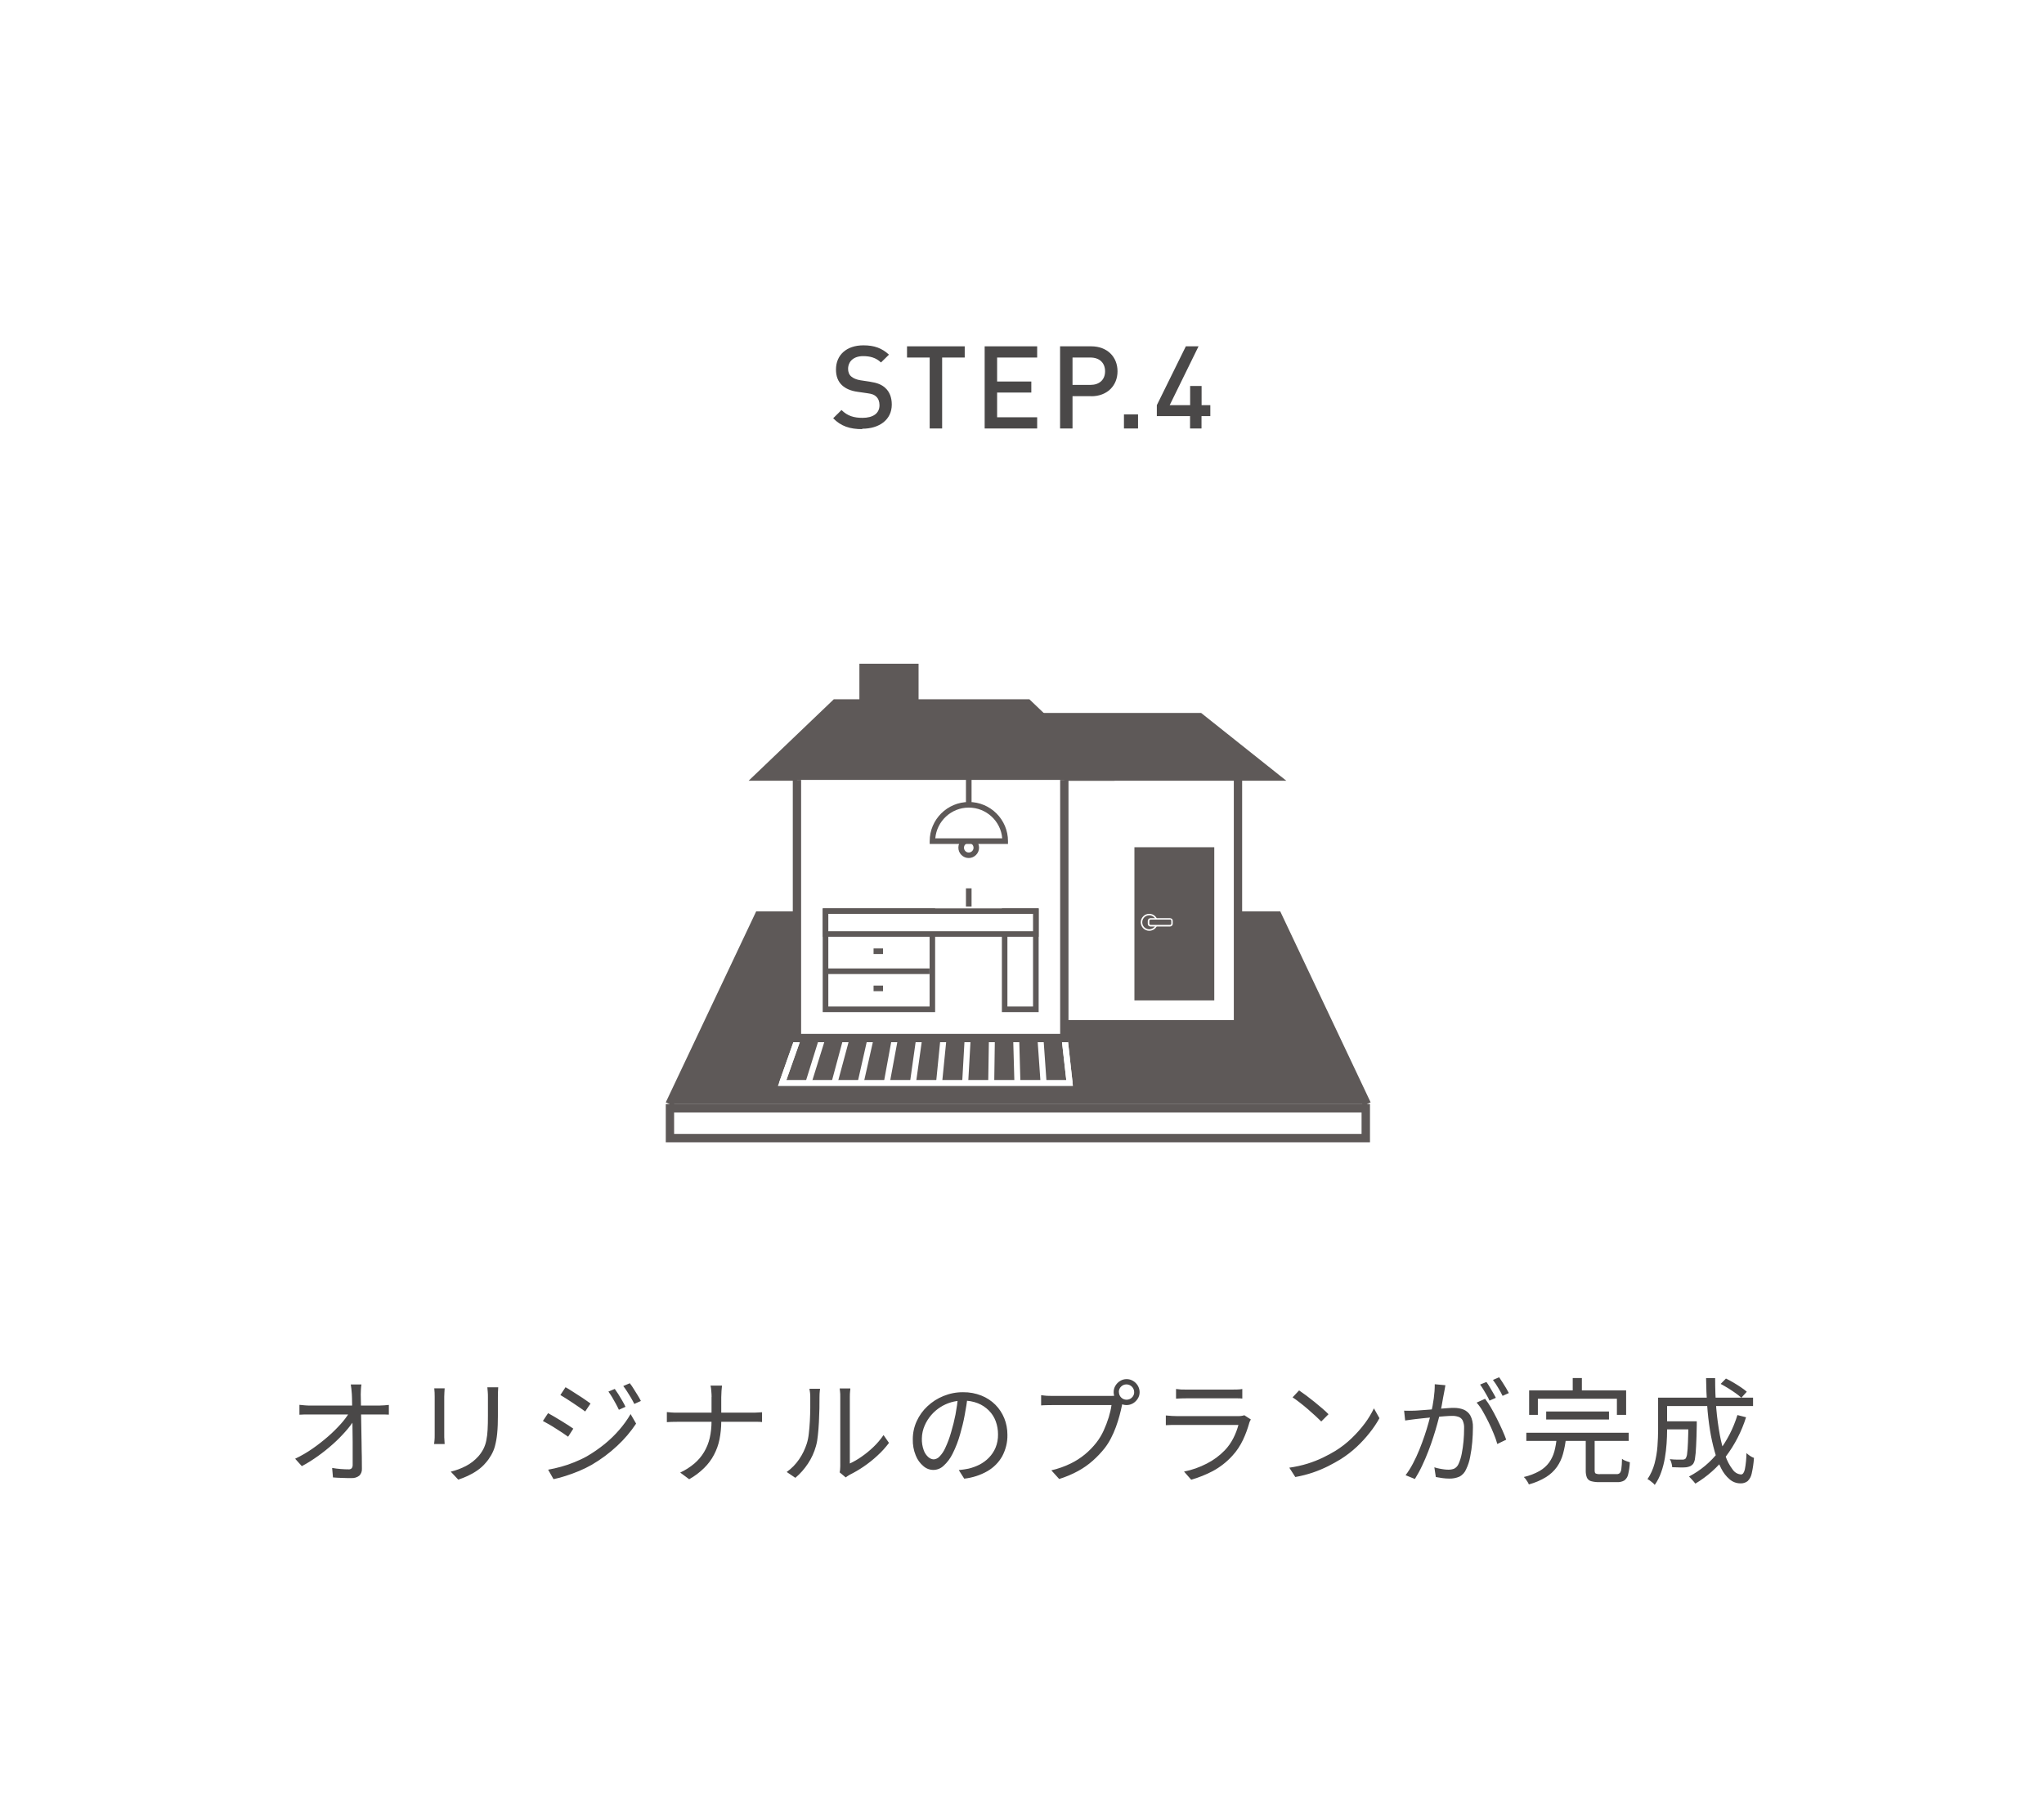 <?xml version="1.0" encoding="UTF-8"?>
<svg id="_レイヤー_2" data-name="レイヤー_2" xmlns="http://www.w3.org/2000/svg" xmlns:xlink="http://www.w3.org/1999/xlink" viewBox="0 0 248 220">
  <defs>
    <style>
      .cls-1 {
        fill: none;
      }

      .cls-2 {
        fill: #1a1311;
      }

      .cls-3 {
        isolation: isolate;
      }

      .cls-4 {
        fill: #4a4848;
      }

      .cls-5 {
        clip-path: url(#clippath-1);
      }

      .cls-6 {
        clip-path: url(#clippath-3);
      }

      .cls-7 {
        clip-path: url(#clippath-2);
      }

      .cls-8 {
        fill: #fff;
      }

      .cls-9 {
        opacity: .7;
      }

      .cls-10 {
        clip-path: url(#clippath);
      }
    </style>
    <clipPath id="clippath">
      <rect class="cls-1" x="79" y="79" width="90" height="60"/>
    </clipPath>
    <clipPath id="clippath-1">
      <rect class="cls-1" x="80.4" y="80.54" width="86.24" height="58.46"/>
    </clipPath>
    <clipPath id="clippath-2">
      <rect class="cls-1" x="80.4" y="80.54" width="86.24" height="58.46"/>
    </clipPath>
    <clipPath id="clippath-3">
      <rect class="cls-1" x="80.4" y="80.54" width="86.24" height="58.46"/>
    </clipPath>
  </defs>
  <g id="_レイヤー_1-2" data-name="レイヤー_1">
    <g>
      <rect id="_FFFFFF-2" class="cls-8" width="248" height="220"/>
      <path id="_パス_30068" data-name="パス_30068" class="cls-4" d="M43.85,168.04c-.03.19-.05.38-.06.58s-.02.4-.02.6c0,.25.02.59.02,1.01,0,.42.01.9.02,1.43,0,.53.02,1.09.03,1.68l.03,1.76c0,.59.02,1.15.03,1.69,0,.54.01,1.03.01,1.47.02.31-.1.62-.32.83-.27.21-.61.31-.95.29-.35,0-.73,0-1.13-.02-.4-.01-.77-.03-1.11-.06l-.1-1.15c.33.06.68.1,1.04.13s.67.04.93.04c.15.02.3-.03.41-.14.08-.12.12-.27.11-.42v-1.22c0-.48,0-.99,0-1.55,0-.56-.01-1.12-.02-1.69,0-.57-.02-1.12-.03-1.65,0-.53-.02-1.01-.02-1.43,0-.43-.02-.77-.03-1.02-.02-.27-.04-.5-.06-.68-.02-.18-.04-.35-.07-.5h1.3ZM36.33,170.49l.64.06c.22.02.44.03.65.03h8.37c.19,0,.4-.01.64-.03.24-.02.42-.04.55-.05v1.18c-.16,0-.35-.02-.57-.02-.22,0-.41,0-.58,0h-8.39c-.23,0-.46,0-.67,0s-.43.02-.64.03v-1.19ZM35.81,177.03c.74-.35,1.46-.77,2.13-1.24.65-.45,1.28-.95,1.88-1.47.54-.47,1.05-.98,1.53-1.51.39-.43.73-.89,1.04-1.38h.56s.01.94.01.94c-.32.48-.67.94-1.05,1.36-.47.53-.97,1.04-1.5,1.51-.58.52-1.19,1.01-1.82,1.46-.63.45-1.28.87-1.97,1.23l-.82-.91ZM60.45,168.37c0,.18-.02.37-.03.57,0,.2-.01.42-.01.65v2.27c0,.71-.02,1.43-.09,2.14-.05.51-.14,1.01-.27,1.51-.1.38-.26.75-.46,1.1-.19.33-.41.64-.66.92-.3.36-.65.67-1.03.93-.37.26-.77.48-1.18.67-.36.17-.74.31-1.12.44l-.91-.97c.63-.15,1.25-.38,1.83-.68.58-.3,1.09-.7,1.52-1.18.24-.27.44-.57.61-.89.16-.32.28-.66.35-1.02.09-.43.14-.86.16-1.3.03-.49.04-1.07.04-1.74v-2.21c0-.23,0-.45-.02-.65s-.03-.39-.05-.57h1.32ZM53.95,168.49c0,.13-.02.29-.03.48s-.02.36-.02.53v4.68c0,.18,0,.37.02.57.01.2.03.37.03.5h-1.28c.02-.11.03-.27.05-.47s.02-.4.02-.61v-4.67c0-.12,0-.29-.01-.5s-.02-.38-.04-.51h1.27ZM74.59,168.56c.12.16.26.37.43.63.16.26.32.53.48.8.16.27.29.52.39.74l-.8.36c-.11-.24-.24-.49-.38-.75-.14-.26-.28-.51-.43-.76-.14-.24-.3-.47-.46-.7l.77-.32ZM76.42,167.88c.16.2.3.4.43.62.16.25.32.51.49.78.17.27.31.52.42.74l-.8.36c-.12-.25-.26-.5-.41-.76-.15-.25-.3-.5-.46-.74-.15-.24-.31-.47-.47-.67l.79-.34ZM68.61,168.35c.21.11.45.26.73.44.28.18.57.37.87.56.3.19.58.37.83.55s.46.32.61.43l-.65.97c-.17-.13-.38-.29-.64-.46-.26-.17-.53-.36-.81-.55-.28-.19-.56-.37-.84-.55s-.52-.32-.72-.44l.62-.94ZM66.51,178.36c.51-.09,1.04-.21,1.58-.36.55-.15,1.08-.33,1.61-.55.51-.21,1.02-.44,1.5-.71.76-.44,1.48-.94,2.16-1.49.65-.53,1.25-1.11,1.79-1.74.51-.59.97-1.22,1.36-1.9l.67,1.16c-.66.99-1.43,1.9-2.31,2.71-.94.88-1.97,1.64-3.08,2.29-.49.28-1.01.53-1.53.75-.56.23-1.1.43-1.64.6-.48.16-.97.29-1.46.39l-.65-1.14ZM66.5,171.5c.21.11.45.25.74.42.29.17.58.35.88.53.3.19.58.36.83.52s.46.3.61.41l-.63.98c-.18-.13-.39-.28-.65-.45s-.53-.34-.82-.53c-.29-.19-.57-.36-.85-.52s-.53-.3-.74-.41l.63-.95ZM86.34,169.55c0-.21-.01-.46-.04-.75-.01-.21-.04-.43-.09-.64h1.39c-.02.14-.04.36-.06.65-.02.29-.03.54-.03.75v2.95c0,.72-.07,1.45-.21,2.16-.13.66-.36,1.29-.67,1.88-.31.6-.72,1.14-1.2,1.61-.54.53-1.15.99-1.81,1.36l-1.09-.81c.62-.29,1.19-.65,1.71-1.09.47-.4.87-.87,1.18-1.39.32-.53.55-1.11.69-1.71.15-.66.22-1.33.22-2.01v-2.97h0ZM80.91,171.37c.15.02.34.03.58.05s.48.02.72.02h9.03c.23,0,.47,0,.7-.02.23-.01.41-.03.52-.03v1.19c-.18-.02-.35-.03-.53-.03-.24,0-.48,0-.7,0h-8.99c-.26,0-.51,0-.75.01s-.43.02-.58.03v-1.2ZM101.87,178.71c.03-.12.05-.25.06-.37.01-.14.02-.28.02-.41v-8.39c0-.27,0-.5-.03-.68-.02-.18-.03-.3-.04-.36h1.29c0,.06,0,.18-.03.36-.02.19-.03.41-.03.67v8.08c.49-.23.96-.5,1.4-.81.51-.35,1-.75,1.45-1.18.46-.44.88-.93,1.24-1.46l.66.95c-.42.56-.89,1.08-1.41,1.55-.52.48-1.08.93-1.67,1.33-.54.37-1.11.7-1.69.99-.11.07-.21.13-.29.18s-.14.1-.19.14l-.74-.62ZM95.45,178.64c.59-.42,1.09-.93,1.5-1.53.41-.59.72-1.24.94-1.92.12-.39.2-.79.24-1.19.06-.48.1-.98.13-1.52s.04-1.06.05-1.57c0-.51,0-.96,0-1.35,0-.18,0-.37-.03-.55-.02-.16-.04-.32-.07-.47h1.29c0,.06-.02.14-.03.24s-.02.23-.03.36c0,.13-.01.27-.01.41,0,.39,0,.85-.01,1.38s-.03,1.08-.06,1.65-.07,1.12-.13,1.63c-.04.44-.11.87-.23,1.29-.21.75-.53,1.46-.96,2.11-.43.65-.94,1.24-1.54,1.74l-1.05-.71ZM117.41,169.44c-.09.73-.21,1.49-.36,2.28-.14.78-.33,1.55-.55,2.31-.23.83-.54,1.64-.93,2.41-.27.55-.64,1.05-1.1,1.46-.68.64-1.72.65-2.42.04-.42-.35-.74-.79-.94-1.3-.26-.63-.38-1.31-.36-1.99,0-.75.16-1.49.47-2.17.31-.68.75-1.3,1.3-1.81.57-.54,1.23-.96,1.95-1.25.76-.31,1.57-.47,2.39-.46.76-.01,1.51.13,2.22.41.63.25,1.21.63,1.69,1.11.47.47.83,1.03,1.08,1.64.26.64.38,1.32.38,2,.02.9-.2,1.79-.62,2.59-.42.76-1.04,1.38-1.79,1.82-.87.5-1.84.81-2.83.92l-.66-1.04c.22-.03.44-.06.64-.08.21-.03.39-.06.56-.1.45-.11.89-.27,1.31-.48.42-.22.81-.5,1.14-.84.34-.35.62-.76.81-1.22.21-.51.31-1.06.3-1.62,0-.54-.09-1.08-.28-1.59-.18-.49-.46-.93-.83-1.3-.38-.38-.83-.68-1.33-.88-.57-.22-1.18-.33-1.79-.32-2.01-.02-3.85,1.16-4.66,3-.22.5-.34,1.03-.35,1.57-.02.5.06.99.23,1.46.11.32.31.61.56.83.18.16.41.26.65.27.26-.02.51-.14.69-.33.3-.31.54-.67.71-1.06.29-.62.53-1.26.71-1.91.21-.7.39-1.42.53-2.14.14-.76.25-1.5.32-2.23h1.18ZM135.76,168.95c0,.51.42.92.92.92.25,0,.49-.09.66-.27.18-.17.28-.41.27-.65,0-.51-.41-.93-.93-.94,0,0,0,0-.01,0-.25,0-.48.1-.65.27-.18.17-.28.42-.27.67h0ZM135.12,168.95c0-.28.07-.55.22-.79.14-.23.33-.43.57-.57.24-.15.51-.22.78-.22.28,0,.55.07.79.22.24.14.43.34.57.57.14.24.22.51.22.79,0,.28-.07.55-.22.78-.14.23-.34.43-.57.57-.24.14-.51.22-.79.22-.28,0-.55-.07-.78-.21-.23-.14-.42-.34-.57-.57-.15-.24-.22-.51-.22-.79h0ZM136.33,169.88c-.05.1-.09.21-.12.32-.03.12-.06.24-.09.39-.07.36-.17.77-.29,1.22s-.27.91-.44,1.38c-.17.47-.37.92-.6,1.36-.21.42-.47.82-.76,1.2-.43.54-.91,1.05-1.43,1.51-.55.49-1.15.91-1.79,1.26-.73.4-1.5.72-2.3.97l-.95-1.05c.82-.19,1.62-.47,2.37-.84,1.21-.59,2.26-1.46,3.09-2.52.35-.45.64-.93.88-1.45.24-.53.45-1.07.62-1.62.15-.49.27-.99.34-1.49h-7.14c-.28,0-.54,0-.77.01-.23,0-.44.02-.63.03v-1.24c.13.02.28.03.43.05s.32.03.49.03c.17,0,.33.01.48.01h7.03c.1,0,.22,0,.35-.01.13,0,.26-.03.39-.06l.85.54ZM142.7,168.57c.2.03.4.05.6.06.21,0,.43.01.66.01h5.5c.22,0,.45,0,.67-.01.2,0,.4-.03.6-.06v1.16c-.17-.02-.37-.03-.6-.03-.23,0-.46,0-.69,0h-5.49c-.21,0-.43,0-.64.01l-.62.03v-1.16ZM151.76,172.27c-.03.06-.06.12-.1.2-.04.06-.06.13-.08.2-.2.71-.45,1.41-.77,2.08-.33.69-.75,1.34-1.27,1.9-.68.76-1.49,1.39-2.39,1.88-.84.44-1.72.79-2.62,1.05l-.87-.99c.96-.19,1.89-.52,2.76-.97.81-.41,1.54-.95,2.17-1.6.43-.44.78-.95,1.06-1.5.26-.51.46-1.04.61-1.59h-7.43c-.17,0-.37,0-.62,0s-.49.02-.76.03v-1.18c.26.03.51.05.74.06s.44.02.63.02h7.38c.15,0,.3,0,.45-.03.11-.01.22-.04.32-.08l.79.51ZM157.62,168.74c.25.17.54.38.87.62.33.25.66.51,1,.78.34.28.66.54.96.8.3.26.55.49.74.69l-.88.88c-.18-.18-.41-.4-.69-.66s-.59-.53-.92-.82c-.33-.28-.66-.56-.99-.81-.33-.26-.62-.47-.88-.64l.8-.85ZM156.42,178.12c.76-.11,1.51-.27,2.25-.5.63-.2,1.25-.44,1.85-.73.51-.24,1.01-.52,1.5-.81.71-.44,1.38-.96,1.99-1.55.58-.56,1.12-1.16,1.6-1.81.42-.56.78-1.17,1.09-1.8l.67,1.19c-.34.62-.74,1.21-1.18,1.76-.48.61-1.01,1.19-1.58,1.72-.6.56-1.25,1.06-1.95,1.5-.47.29-.98.57-1.53.85-.59.29-1.2.55-1.82.76-.7.24-1.42.42-2.15.55l-.74-1.15ZM175.37,168.12c-.02.13-.04.27-.07.41-.03.14-.06.28-.08.43-.04.16-.08.38-.13.67-.05.29-.1.59-.16.92-.06.32-.12.63-.19.93-.1.39-.22.84-.36,1.34s-.29,1.03-.48,1.6c-.18.56-.38,1.14-.61,1.72-.22.58-.47,1.16-.74,1.73-.26.56-.56,1.1-.88,1.62l-1.13-.46c.34-.45.64-.93.9-1.43.28-.53.54-1.09.77-1.66s.44-1.14.63-1.7c.19-.56.35-1.08.48-1.56.14-.48.24-.89.32-1.24.13-.55.24-1.13.32-1.74.08-.57.12-1.14.12-1.71l1.29.12ZM180.18,169.75c.26.34.5.69.71,1.06.25.43.49.88.73,1.36.24.48.46.94.66,1.39.2.45.36.84.47,1.16l-1.08.52c-.12-.42-.26-.83-.43-1.23-.18-.46-.39-.92-.62-1.39s-.47-.92-.71-1.34c-.21-.38-.46-.73-.75-1.06l1.02-.46ZM170.33,171.2c.22,0,.43.01.63.01s.41,0,.63-.01c.21,0,.47-.03.8-.05.33-.02.69-.05,1.07-.08l1.15-.1c.38-.03.73-.06,1.05-.08.32-.02.57-.04.76-.03.39,0,.78.06,1.14.2.35.14.64.39.83.71.24.45.34.96.32,1.46,0,.55-.03,1.15-.08,1.78-.05.61-.14,1.22-.26,1.82-.09.5-.25.99-.47,1.45-.16.4-.45.73-.84.93-.38.16-.79.24-1.2.23-.29,0-.58-.02-.86-.06-.3-.04-.57-.09-.79-.13l-.18-1.18c.2.07.41.12.62.16.21.04.42.08.62.1.16.02.32.03.48.03.24,0,.48-.04.7-.13.24-.13.43-.34.53-.6.17-.38.29-.78.37-1.19.1-.5.17-1.01.22-1.53.05-.54.07-1.06.07-1.57.02-.33-.04-.66-.18-.97-.11-.21-.3-.36-.52-.43-.25-.08-.52-.12-.78-.11-.23,0-.55.02-.95.05-.4.03-.83.07-1.29.11-.46.04-.88.09-1.27.13s-.69.08-.9.1c-.17.02-.38.04-.62.08-.25.03-.46.06-.64.09l-.13-1.2ZM180.35,167.72c.14.19.27.38.38.58l.41.7c.14.24.26.45.35.64l-.77.34c-.08-.19-.19-.4-.32-.63-.13-.23-.27-.47-.41-.7-.14-.23-.28-.44-.41-.62l.76-.31ZM181.89,167.14c.12.18.26.38.41.62.15.23.29.46.43.69.12.2.23.4.34.61l-.76.34c-.15-.31-.33-.64-.55-1-.19-.32-.39-.63-.62-.93l.74-.32ZM187.6,171.3h7.62v.97h-7.62v-.97ZM185.19,173.88h12.42v.99h-12.42v-.99ZM188.87,174.56h1.13c-.07.64-.19,1.27-.36,1.89-.15.56-.4,1.09-.73,1.57-.35.49-.8.91-1.31,1.23-.65.4-1.36.7-2.1.9-.04-.11-.1-.21-.16-.31-.07-.11-.14-.22-.22-.33-.07-.1-.15-.18-.24-.26.68-.15,1.33-.4,1.93-.74.45-.26.85-.61,1.16-1.04.28-.4.49-.85.62-1.32.14-.52.23-1.06.28-1.59h0ZM192.42,174.48h1.06v3.95c0,.21.04.34.12.39.17.07.36.1.55.08h1.97c.15.01.3-.03.41-.13.12-.15.18-.33.19-.52.04-.27.07-.67.08-1.21.08.07.18.13.28.18.11.05.23.1.35.14s.23.08.32.1c-.02.5-.09,1-.21,1.49-.06.29-.23.54-.46.72-.27.15-.58.22-.88.2h-2.16c-.34.01-.68-.03-1.01-.12-.22-.07-.4-.22-.49-.43-.11-.28-.15-.58-.14-.88v-3.97ZM190.82,167.24h1.11v2.23h-1.11v-2.23ZM185.52,168.74h11.78v2.97h-1.12v-1.96h-9.59v1.96h-1.06v-2.97ZM201.78,172.49h3.47v.98h-3.47v-.98ZM204.85,172.49h1.02v.08c0,.05,0,.11,0,.19s0,.14,0,.18c-.02,1.05-.04,1.89-.08,2.54-.03.65-.07,1.14-.13,1.48-.02.25-.1.49-.23.7-.1.12-.22.21-.36.28-.15.06-.32.11-.48.13-.24.02-.49.03-.73.02-.3,0-.62-.02-.97-.03-.01-.17-.04-.34-.09-.5-.04-.17-.11-.33-.2-.48.3.04.6.06.9.06.28,0,.48,0,.59,0,.09,0,.17,0,.26-.03.07-.02.14-.07.19-.13.09-.18.15-.37.16-.57.04-.29.08-.74.1-1.34.02-.6.05-1.41.06-2.41v-.16ZM208.78,167.94l.63-.64c.3.14.61.31.93.5.32.19.62.38.9.57.24.16.48.34.7.53l-.66.73c-.22-.2-.45-.38-.69-.55-.28-.2-.58-.4-.9-.6-.32-.2-.63-.37-.92-.53ZM210.8,171.73l1.05.27c-.54,1.72-1.37,3.33-2.45,4.76-1.01,1.32-2.27,2.44-3.7,3.29-.06-.07-.13-.17-.22-.27s-.19-.21-.29-.32c-.1-.11-.18-.2-.26-.27,1.4-.73,2.63-1.76,3.6-3.02,1.01-1.33,1.78-2.83,2.27-4.43ZM201.87,169.62h10.83v1.02h-10.83v-1.02ZM201.18,169.62h1.09v3.95c0,.49-.02,1.03-.06,1.61-.04.59-.11,1.18-.21,1.76-.1.59-.25,1.18-.45,1.74-.19.55-.45,1.06-.78,1.53-.07-.09-.15-.18-.24-.25-.11-.09-.22-.18-.34-.27-.09-.07-.19-.13-.3-.18.39-.58.68-1.22.86-1.9.18-.69.3-1.39.35-2.09.05-.7.08-1.36.08-1.97v-3.94ZM207.01,167.25h1.09c0,1.3.04,2.53.14,3.7.09,1.08.24,2.15.43,3.21.16.86.38,1.71.68,2.53.2.6.5,1.16.88,1.66.23.34.6.56,1.01.59.21,0,.36-.2.46-.6.13-.66.19-1.33.2-1.99.14.12.28.24.44.34.15.1.3.18.47.24-.04.63-.13,1.26-.27,1.88-.07.36-.24.69-.5.94-.25.19-.56.29-.88.27-.47,0-.93-.17-1.29-.48-.44-.37-.79-.83-1.04-1.34-.33-.65-.6-1.34-.79-2.05-.24-.86-.43-1.73-.57-2.61-.15-.95-.27-1.96-.34-3.02s-.12-2.15-.13-3.27Z"/>
      <g class="cls-10">
        <g id="_グループ_18918" data-name="グループ_18918">
          <g class="cls-5">
            <g id="_グループ_18917" data-name="グループ_18917">
              <g id="_グループ_18916" data-name="グループ_18916">
                <g class="cls-7">
                  <g id="_グループ_18915" data-name="グループ_18915">
                    <g id="_グループ_18914" data-name="グループ_18914" class="cls-9">
                      <g id="_グループ_18913" data-name="グループ_18913">
                        <g class="cls-6">
                          <g id="_グループ_18912" data-name="グループ_18912">
                            <path id="_パス_30045" data-name="パス_30045" class="cls-2" d="M81.23,134l10.84-22.89h62.93l10.84,22.89"/>
                            <polygon class="cls-2" points="81.69 134.21 80.78 133.78 91.75 110.6 155.33 110.6 166.3 133.78 165.39 134.21 154.69 111.62 92.4 111.62 81.69 134.21"/>
                            <path id="_パス_30047" data-name="パス_30047" class="cls-2" d="M129.08,125.16l.7,6.28h-34.88l2.22-6.28"/>
                            <polygon class="cls-8" points="130.18 131.8 94.38 131.8 96.77 125.04 97.46 125.28 95.41 131.07 129.37 131.07 128.71 125.2 129.44 125.12 130.18 131.8"/>
                            <rect id="_長方形_10753" data-name="長方形_10753" class="cls-8" x="81.28" y="134.5" width="84.43" height="3.62"/>
                            <path class="cls-2" d="M166.22,138.63h-85.44v-4.64h85.44v4.64ZM81.79,137.61h83.41v-2.6h-83.41v2.6Z"/>
                            <line id="_線_487" data-name="線_487" class="cls-1" x1="94.9" y1="131.44" x2="97.12" y2="125.16"/>
                            <rect class="cls-8" x="92.68" y="127.94" width="6.66" height=".73" transform="translate(-56.93 176.16) rotate(-70.57)"/>
                            <line id="_線_489" data-name="線_489" class="cls-1" x1="100.02" y1="125.16" x2="98.07" y2="131.44"/>
                            <rect class="cls-8" x="95.76" y="127.94" width="6.57" height=".73" transform="translate(-52.92 184.67) rotate(-72.68)"/>
                            <line id="_線_491" data-name="線_491" class="cls-1" x1="102.93" y1="125.16" x2="101.24" y2="131.44"/>
                            <rect class="cls-8" x="98.84" y="127.94" width="6.5" height=".73" transform="translate(-48.36 193.49) rotate(-74.92)"/>
                            <line id="_線_493" data-name="線_493" class="cls-1" x1="105.83" y1="125.16" x2="104.41" y2="131.44"/>
                            <rect class="cls-8" x="101.91" y="127.94" width="6.43" height=".73" transform="translate(-43.17 202.61) rotate(-77.29)"/>
                            <line id="_線_495" data-name="線_495" class="cls-1" x1="108.74" y1="125.16" x2="107.58" y2="131.44"/>
                            <polygon class="cls-8" points="107.94 131.5 107.23 131.37 108.38 125.1 109.1 125.23 107.94 131.5"/>
                            <line id="_線_497" data-name="線_497" class="cls-1" x1="111.64" y1="125.16" x2="110.76" y2="131.44"/>
                            <rect class="cls-8" x="108.03" y="127.94" width="6.34" height=".73" transform="translate(-31.36 220.51) rotate(-81.98)"/>
                            <line id="_線_499" data-name="線_499" class="cls-1" x1="114.55" y1="125.16" x2="113.92" y2="131.44"/>
                            <rect class="cls-8" x="111.08" y="127.94" width="6.31" height=".73" transform="translate(-24.77 229.24) rotate(-84.3)"/>
                            <line id="_線_501" data-name="線_501" class="cls-1" x1="117.45" y1="125.16" x2="117.1" y2="131.44"/>
                            <rect class="cls-8" x="114.13" y="127.94" width="6.28" height=".73" transform="translate(-17.43 238.16) rotate(-86.77)"/>
                            <line id="_線_503" data-name="線_503" class="cls-1" x1="120.36" y1="125.16" x2="120.27" y2="131.44"/>
                            <polygon class="cls-8" points="120.63 131.44 119.9 131.43 120 125.16 120.72 125.17 120.63 131.44"/>
                            <line id="_線_505" data-name="線_505" class="cls-1" x1="123.26" y1="125.16" x2="123.44" y2="131.44"/>
                            <rect class="cls-8" x="122.99" y="125.16" width=".73" height="6.28" transform="translate(-3.51 3.47) rotate(-1.59)"/>
                            <line id="_線_507" data-name="線_507" class="cls-1" x1="126.17" y1="125.16" x2="126.61" y2="131.44"/>
                            <rect class="cls-8" x="126.02" y="125.16" width=".73" height="6.29" transform="translate(-8.67 9.16) rotate(-4.02)"/>
                            <line id="_線_509" data-name="線_509" class="cls-1" x1="129.07" y1="125.16" x2="129.78" y2="131.44"/>
                            <polygon class="cls-8" points="129.42 131.48 128.71 125.21 129.44 125.12 130.14 131.4 129.42 131.48"/>
                            <path id="_パス_30049" data-name="パス_30049" class="cls-8" d="M150.21,94.65v29.66h-32.44v-29.66"/>
                            <polygon class="cls-2" points="150.71 124.81 117.26 124.81 117.26 94.65 118.28 94.65 118.28 123.8 149.7 123.8 149.7 94.65 150.71 94.65 150.71 124.81"/>
                            <path id="_パス_30051" data-name="パス_30051" class="cls-2" d="M156.07,94.75l-10.34-8.23h-23.72l-10.34,8.23"/>
                            <path id="_パス_30052" data-name="パス_30052" class="cls-2" d="M135.23,94.75l-10.34-9.89h-23.72l-10.34,9.89"/>
                            <path id="_パス_30053" data-name="パス_30053" class="cls-8" d="M129.14,94.65v31.33h-32.44v-31.33"/>
                            <polygon class="cls-2" points="129.64 126.48 96.19 126.48 96.19 94.65 97.2 94.65 97.2 125.47 128.63 125.47 128.63 94.65 129.64 94.65 129.64 126.48"/>
                            <rect id="_長方形_10755" data-name="長方形_10755" class="cls-2" x="104.27" y="80.54" width="7.18" height="6.75"/>
                            <rect class="cls-2" x="117.2" y="93.74" width=".68" height="3.94"/>
                            <path id="_パス_30055" data-name="パス_30055" class="cls-8" d="M118.46,102.88c0,.51-.41.92-.92.92-.51,0-.92-.41-.92-.92,0-.51.41-.92.92-.92.51,0,.92.41.92.92,0,0,0,0,0,0"/>
                            <path class="cls-2" d="M117.54,104.13h0c-.34,0-.65-.13-.89-.37-.24-.24-.37-.55-.37-.89,0-.34.13-.65.37-.89.24-.24.55-.37.89-.37h0c.69,0,1.25.56,1.25,1.26h0c0,.34-.13.65-.37.89-.24.24-.55.37-.89.37ZM117.54,102.3c-.15,0-.3.06-.41.17-.11.11-.17.25-.17.41,0,.15.06.3.17.41.11.11.25.17.41.17h0c.15,0,.3-.06.41-.17.11-.11.17-.25.17-.41h0c0-.32-.26-.58-.58-.58h0Z"/>
                            <path id="_パス_30057" data-name="パス_30057" class="cls-8" d="M121.95,102.08h-8.82c0-2.43,1.97-4.41,4.41-4.41s4.41,1.97,4.41,4.41"/>
                            <path class="cls-2" d="M122.29,102.42h-9.49v-.34c0-2.62,2.13-4.75,4.75-4.75s4.75,2.13,4.75,4.75v.34ZM113.49,101.74h8.11c-.17-2.09-1.93-3.73-4.06-3.73s-3.88,1.65-4.06,3.73Z"/>
                            <rect id="_長方形_10756" data-name="長方形_10756" class="cls-8" x="100.16" y="110.58" width="12.96" height="11.91"/>
                            <path class="cls-2" d="M113.46,122.83h-13.64v-12.59h13.64v12.59ZM100.5,122.15h12.29v-11.24h-12.29v11.24Z"/>
                            <rect id="_長方形_10758" data-name="長方形_10758" class="cls-8" x="121.89" y="110.58" width="3.79" height="11.91"/>
                            <path class="cls-2" d="M126.02,122.83h-4.46v-12.59h4.46v12.59ZM122.23,122.15h3.11v-11.24h-3.11v11.24Z"/>
                            <rect id="_長方形_10760" data-name="長方形_10760" class="cls-8" x="100.17" y="110.58" width="25.51" height="2.77"/>
                            <path class="cls-2" d="M126.02,113.69h-26.19v-3.45h26.19v3.45ZM100.5,113.01h24.84v-2.1h-24.84v2.1Z"/>
                            <rect class="cls-2" x="100.35" y="117.53" width="12.43" height=".68"/>
                            <rect class="cls-2" x="105.99" y="115.1" width="1.15" height=".68"/>
                            <rect class="cls-2" x="105.99" y="119.61" width="1.15" height=".68"/>
                            <rect class="cls-2" x="117.2" y="107.81" width=".68" height="2.21"/>
                            <rect id="_長方形_10762" data-name="長方形_10762" class="cls-2" x="137.64" y="102.82" width="9.69" height="18.59"/>
                            <path id="_パス_30059" data-name="パス_30059" class="cls-2" d="M140.38,111.93c0,.52-.42.94-.94.94-.52,0-.94-.42-.94-.94,0-.52.42-.94.94-.94.52,0,.94.42.94.94"/>
                            <path class="cls-8" d="M139.44,112.96h0c-.28,0-.53-.11-.73-.3-.19-.2-.3-.45-.3-.73,0-.57.46-1.03,1.03-1.03.57,0,1.03.46,1.03,1.03h0c0,.28-.11.53-.3.73-.19.19-.45.3-.73.3ZM139.44,111.08c-.47,0-.85.38-.85.85,0,.23.09.44.25.6s.38.25.6.25h0c.23,0,.44-.09.6-.25s.25-.38.25-.6c0-.47-.38-.85-.85-.85Z"/>
                            <path id="_長方形_10763" data-name="長方形_10763" class="cls-2" d="M139.59,111.52h2.36c.13,0,.24.1.24.23,0,0,0,0,0,0v.36c0,.13-.11.24-.24.24,0,0,0,0,0,0h-2.36c-.13,0-.24-.11-.24-.24v-.35c0-.13.11-.24.24-.24Z"/>
                            <path class="cls-8" d="M141.95,112.44h-2.36c-.18,0-.33-.15-.33-.33v-.35c0-.18.15-.33.33-.33h2.37c.08,0,.16.03.23.09s.1.14.1.23v.36c0,.18-.15.33-.33.33ZM141.96,111.6h-2.36c-.08,0-.15.07-.15.15v.35c0,.08.07.15.15.15h2.36c.08,0,.15-.07.15-.15v-.36s-.02-.08-.04-.11c-.03-.03-.06-.04-.1-.04Z"/>
                          </g>
                        </g>
                      </g>
                    </g>
                  </g>
                </g>
              </g>
            </g>
          </g>
        </g>
      </g>
      <g class="cls-3">
        <path class="cls-4" d="M104.62,52.08c-1.5,0-2.58-.35-3.53-1.32l1.01-1c.73.73,1.53.95,2.55.95,1.3,0,2.06-.56,2.06-1.53,0-.43-.13-.8-.39-1.04-.25-.24-.5-.34-1.09-.42l-1.18-.17c-.81-.11-1.46-.39-1.89-.8-.49-.46-.73-1.09-.73-1.91,0-1.74,1.26-2.93,3.33-2.93,1.32,0,2.24.34,3.1,1.13l-.97.95c-.62-.59-1.33-.77-2.17-.77-1.18,0-1.82.67-1.82,1.55,0,.36.11.69.38.92.25.22.66.39,1.12.46l1.13.17c.92.14,1.44.36,1.86.74.55.48.81,1.19.81,2.04,0,1.83-1.5,2.93-3.59,2.93Z"/>
        <path class="cls-4" d="M114.31,43.39v8.61h-1.51v-8.61h-2.75v-1.36h7v1.36h-2.75Z"/>
        <path class="cls-4" d="M119.47,52v-9.97h6.37v1.36h-4.86v2.91h4.15v1.34h-4.15v3h4.86v1.36h-6.37Z"/>
        <path class="cls-4" d="M132.4,48.08h-2.27v3.92h-1.51v-9.97h3.78c1.95,0,3.19,1.29,3.19,3.03s-1.25,3.03-3.19,3.03ZM132.31,43.39h-2.18v3.32h2.18c1.05,0,1.77-.6,1.77-1.65s-.71-1.67-1.77-1.67Z"/>
        <path class="cls-4" d="M136.37,52v-1.71h1.71v1.71h-1.71Z"/>
        <path class="cls-4" d="M145.78,50.5v1.5h-1.39v-1.5h-4.03v-1.33l3.52-7.14h1.54l-3.5,7.14h2.48v-2.33h1.39v2.33h1.06v1.33h-1.06Z"/>
      </g>
    </g>
  </g>
</svg>